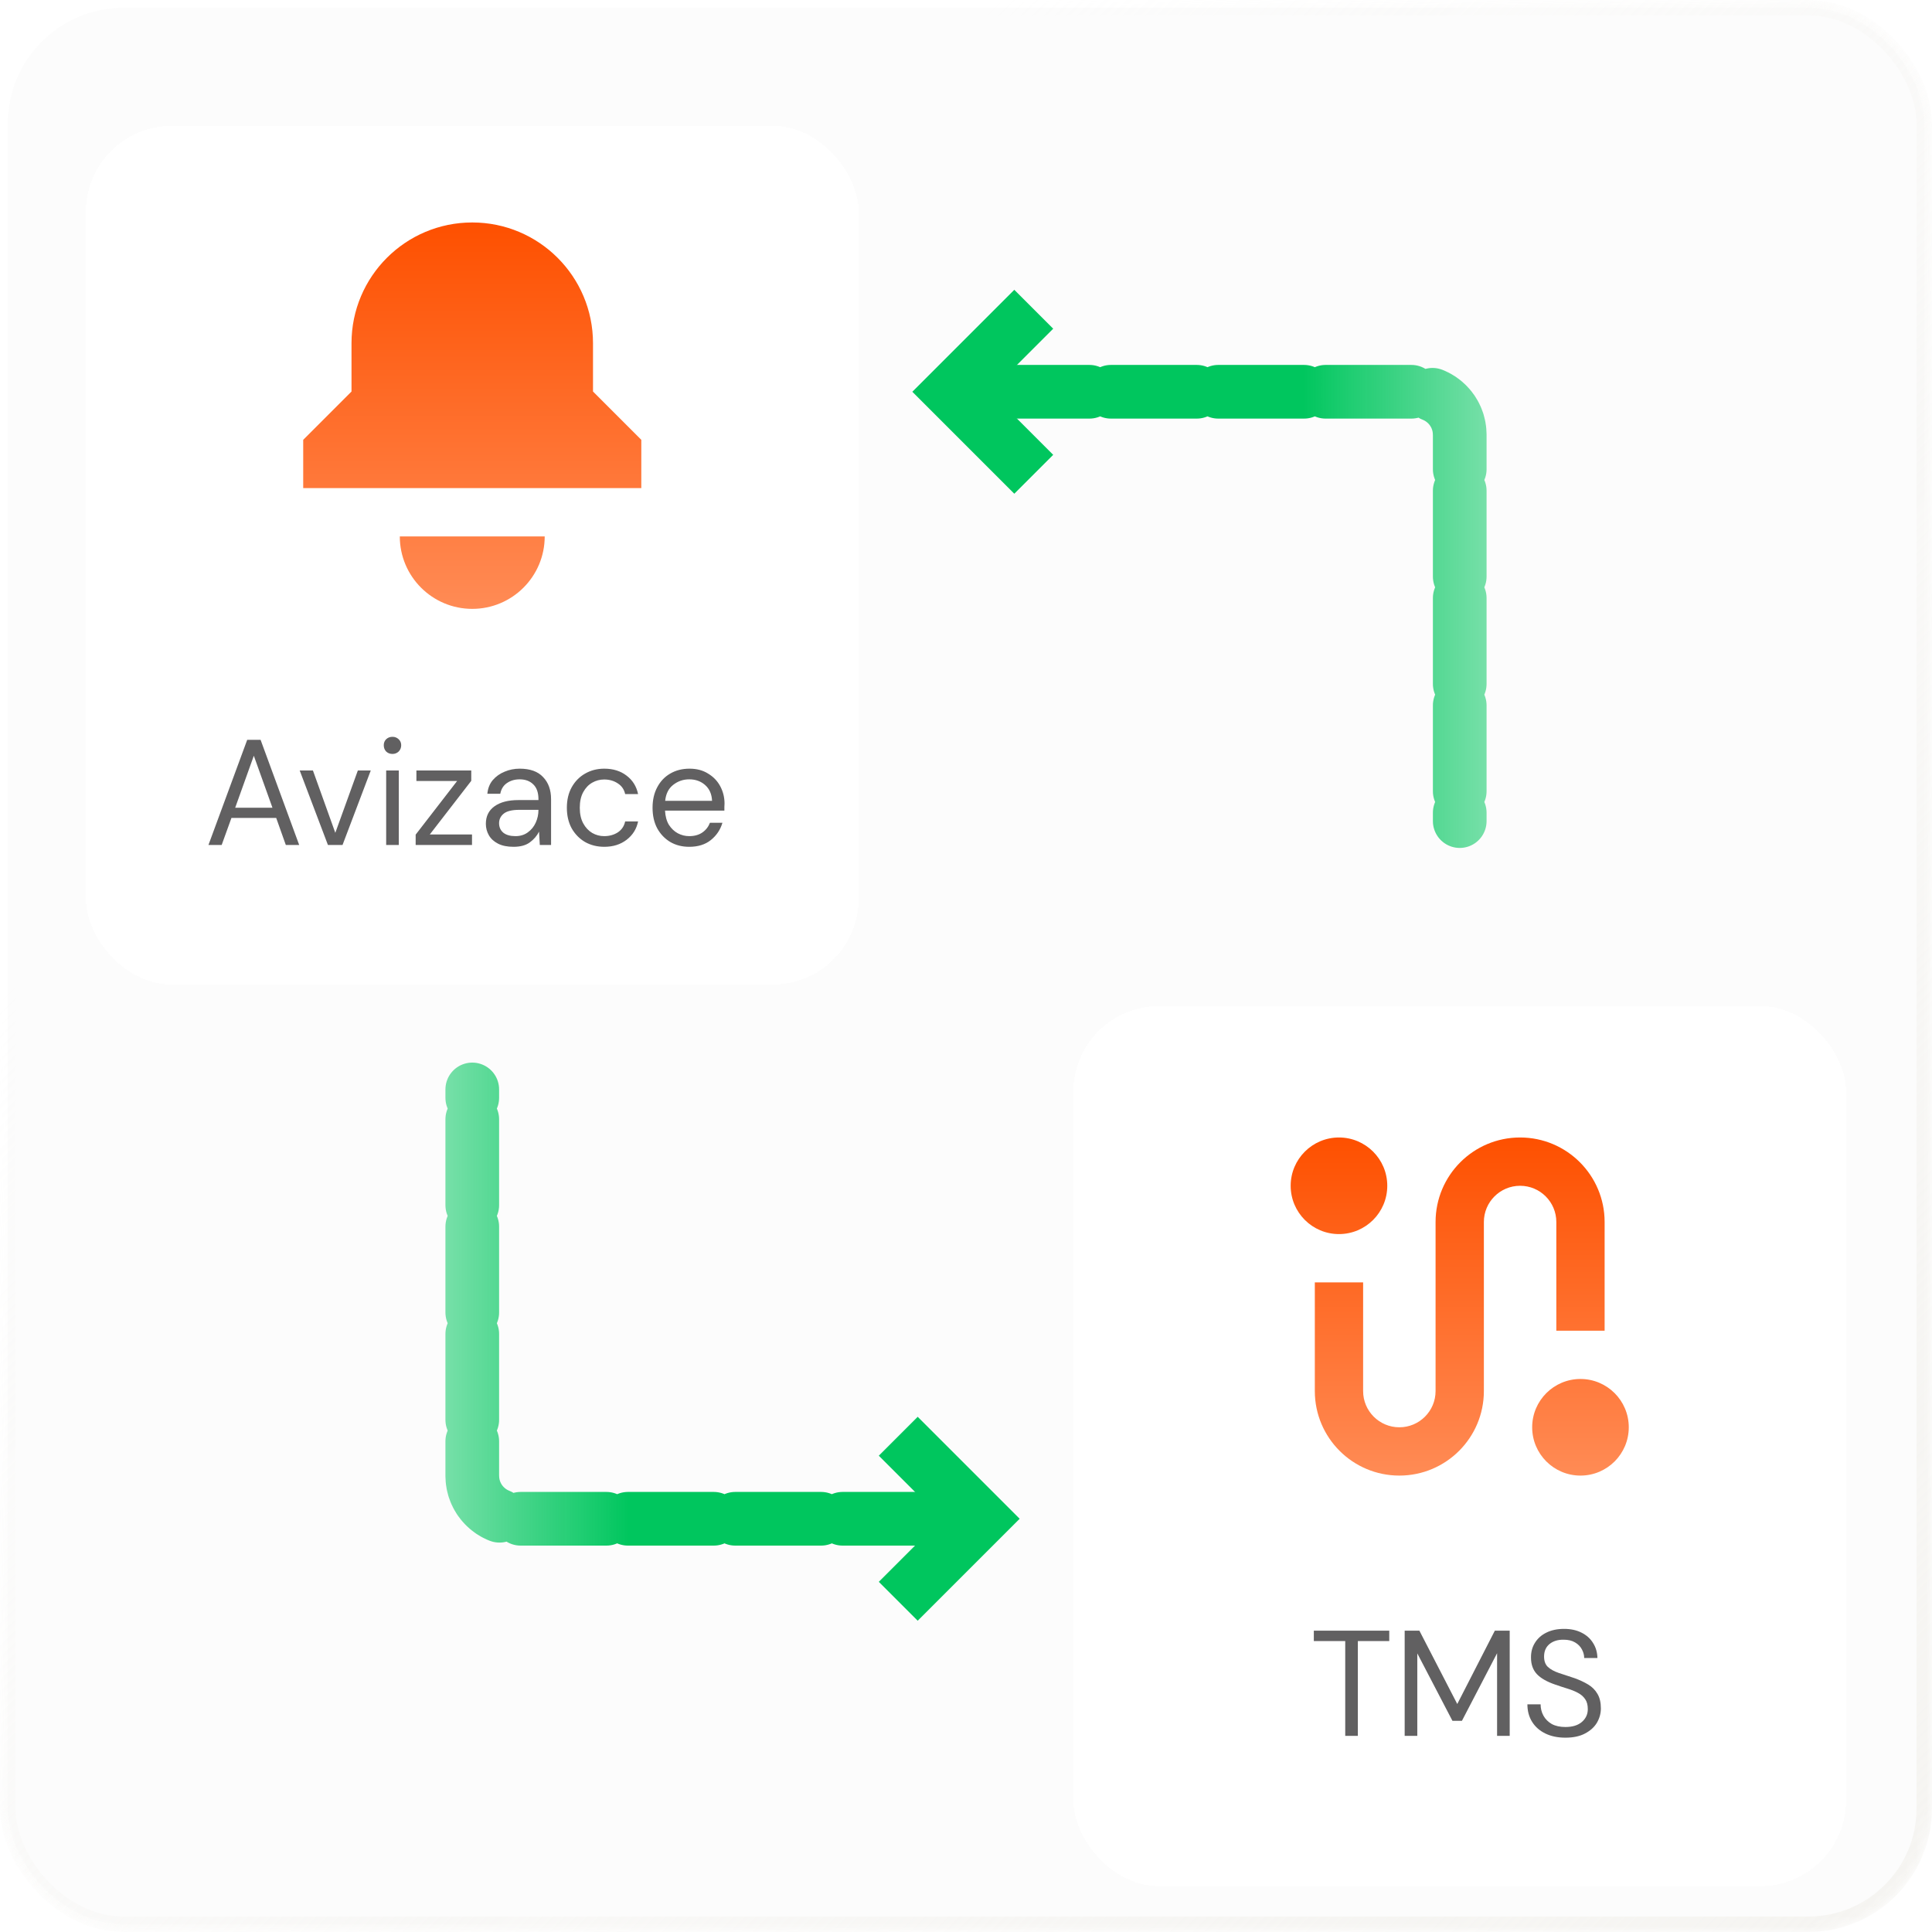 <svg width="180" height="180" viewBox="0 0 180 180" fill="none" xmlns="http://www.w3.org/2000/svg">
<mask id="mask0_2072_26043" style="mask-type:alpha" maskUnits="userSpaceOnUse" x="0" y="0" width="180" height="180">
<rect width="180" height="180" rx="11.52" fill="#FBFBFA"/>
</mask>
<g mask="url(#mask0_2072_26043)">
<rect x="0.72" y="0.72" width="178.56" height="178.56" rx="10.8" fill="#FCFCFC" stroke="url(#paint0_linear_2072_26043)" stroke-width="1.44"/>
<g filter="url(#filter0_d_2072_26043)">
<rect x="8" y="8" width="72" height="80" rx="8" fill="white" shape-rendering="crispEdges"/>
<path d="M43.999 17C37.786 17 32.749 22.037 32.749 28.25V32.75L28.249 37.25V41.75H59.749V37.25L55.249 32.75V28.25C55.249 22.037 50.212 17 43.999 17Z" fill="url(#paint1_linear_2072_26043)"/>
<path d="M37.249 46.25C37.249 49.978 40.271 53 43.999 53C47.727 53 50.749 49.978 50.749 46.25H37.249Z" fill="url(#paint2_linear_2072_26043)"/>
<path d="M19.42 75L23.032 65.2H24.278L27.876 75H26.63L25.734 72.48H21.562L20.652 75H19.42ZM21.912 71.528H25.384L23.648 66.684L21.912 71.528ZM30.554 75L27.922 68.056H29.154L31.24 73.866L33.34 68.056H34.544L31.912 75H30.554ZM36.567 66.516C36.333 66.516 36.137 66.441 35.979 66.292C35.829 66.133 35.755 65.937 35.755 65.704C35.755 65.48 35.829 65.293 35.979 65.144C36.137 64.995 36.333 64.92 36.567 64.92C36.791 64.92 36.982 64.995 37.141 65.144C37.299 65.293 37.379 65.48 37.379 65.704C37.379 65.937 37.299 66.133 37.141 66.292C36.982 66.441 36.791 66.516 36.567 66.516ZM35.979 75V68.056H37.155V75H35.979ZM38.726 75V74.034L42.59 69.036H38.796V68.056H43.906V69.022L40.042 74.02H43.976V75H38.726ZM47.842 75.168C47.264 75.168 46.783 75.07 46.4 74.874C46.018 74.678 45.733 74.417 45.546 74.09C45.36 73.763 45.266 73.409 45.266 73.026C45.266 72.317 45.537 71.771 46.078 71.388C46.62 71.005 47.357 70.814 48.29 70.814H50.166V70.73C50.166 70.123 50.008 69.666 49.69 69.358C49.373 69.041 48.948 68.882 48.416 68.882C47.959 68.882 47.562 68.999 47.226 69.232C46.9 69.456 46.694 69.787 46.61 70.226H45.406C45.453 69.722 45.621 69.297 45.91 68.952C46.209 68.607 46.578 68.345 47.016 68.168C47.455 67.981 47.922 67.888 48.416 67.888C49.387 67.888 50.115 68.149 50.6 68.672C51.095 69.185 51.342 69.871 51.342 70.73V75H50.292L50.222 73.754C50.026 74.146 49.737 74.482 49.354 74.762C48.981 75.033 48.477 75.168 47.842 75.168ZM48.024 74.174C48.472 74.174 48.855 74.057 49.172 73.824C49.499 73.591 49.746 73.287 49.914 72.914C50.082 72.541 50.166 72.149 50.166 71.738V71.724H48.388C47.698 71.724 47.208 71.845 46.918 72.088C46.638 72.321 46.498 72.615 46.498 72.97C46.498 73.334 46.629 73.628 46.89 73.852C47.161 74.067 47.539 74.174 48.024 74.174ZM56.299 75.168C55.636 75.168 55.039 75.019 54.507 74.72C53.984 74.412 53.569 73.987 53.261 73.446C52.962 72.895 52.813 72.256 52.813 71.528C52.813 70.8 52.962 70.165 53.261 69.624C53.569 69.073 53.984 68.649 54.507 68.35C55.039 68.042 55.636 67.888 56.299 67.888C57.12 67.888 57.811 68.103 58.371 68.532C58.94 68.961 59.299 69.535 59.449 70.254H58.245C58.151 69.825 57.923 69.493 57.559 69.26C57.195 69.017 56.77 68.896 56.285 68.896C55.893 68.896 55.524 68.994 55.179 69.19C54.833 69.386 54.553 69.68 54.339 70.072C54.124 70.464 54.017 70.949 54.017 71.528C54.017 72.107 54.124 72.592 54.339 72.984C54.553 73.376 54.833 73.675 55.179 73.88C55.524 74.076 55.893 74.174 56.285 74.174C56.77 74.174 57.195 74.057 57.559 73.824C57.923 73.581 58.151 73.241 58.245 72.802H59.449C59.309 73.502 58.954 74.071 58.385 74.51C57.815 74.949 57.12 75.168 56.299 75.168ZM64.213 75.168C63.55 75.168 62.962 75.019 62.449 74.72C61.936 74.412 61.53 73.987 61.231 73.446C60.942 72.905 60.797 72.265 60.797 71.528C60.797 70.8 60.942 70.165 61.231 69.624C61.52 69.073 61.922 68.649 62.435 68.35C62.958 68.042 63.56 67.888 64.241 67.888C64.913 67.888 65.492 68.042 65.977 68.35C66.472 68.649 66.85 69.045 67.111 69.54C67.372 70.035 67.503 70.567 67.503 71.136C67.503 71.239 67.498 71.341 67.489 71.444C67.489 71.547 67.489 71.663 67.489 71.794H61.959C61.987 72.326 62.108 72.769 62.323 73.124C62.547 73.469 62.822 73.731 63.149 73.908C63.485 74.085 63.84 74.174 64.213 74.174C64.698 74.174 65.104 74.062 65.431 73.838C65.758 73.614 65.996 73.311 66.145 72.928H67.307C67.12 73.572 66.761 74.109 66.229 74.538C65.706 74.958 65.034 75.168 64.213 75.168ZM64.213 68.882C63.653 68.882 63.154 69.055 62.715 69.4C62.286 69.736 62.038 70.231 61.973 70.884H66.341C66.313 70.259 66.098 69.769 65.697 69.414C65.296 69.059 64.801 68.882 64.213 68.882Z" fill="#616061"/>
</g>
<g filter="url(#filter1_d_2072_26043)">
<rect x="100" y="90" width="72" height="82" rx="8" fill="white" shape-rendering="crispEdges"/>
<path d="M129.249 106.75C129.249 109.235 127.234 111.25 124.749 111.25C122.264 111.25 120.249 109.235 120.249 106.75C120.249 104.265 122.264 102.25 124.749 102.25C127.234 102.25 129.249 104.265 129.249 106.75Z" fill="url(#paint3_linear_2072_26043)"/>
<path d="M151.749 129.25C151.749 131.735 149.734 133.75 147.249 133.75C144.764 133.75 142.749 131.735 142.749 129.25C142.749 126.765 144.764 124.75 147.249 124.75C149.734 124.75 151.749 126.765 151.749 129.25Z" fill="url(#paint4_linear_2072_26043)"/>
<path d="M138.249 110.125C138.249 108.261 139.76 106.75 141.624 106.75C143.488 106.75 144.999 108.261 144.999 110.125V120.25H149.499V110.125C149.499 105.776 145.973 102.25 141.624 102.25C137.275 102.25 133.749 105.776 133.749 110.125V125.875C133.749 127.739 132.238 129.25 130.374 129.25C128.51 129.25 126.999 127.739 126.999 125.875V115.75H122.499V125.875C122.499 130.224 126.025 133.75 130.374 133.75C134.723 133.75 138.249 130.224 138.249 125.875V110.125Z" fill="url(#paint5_linear_2072_26043)"/>
<path d="M125.332 158V149.166H122.406V148.2H129.434V149.166H126.508V158H125.332ZM130.87 158V148.2H132.242L135.77 155.032L139.27 148.2H140.656V158H139.48V150.3L136.204 156.6H135.322L132.046 150.314V158H130.87ZM145.846 158.168C145.127 158.168 144.502 158.037 143.97 157.776C143.438 157.515 143.027 157.151 142.738 156.684C142.448 156.217 142.304 155.676 142.304 155.06H143.535C143.535 155.443 143.624 155.797 143.802 156.124C143.979 156.441 144.236 156.698 144.572 156.894C144.917 157.081 145.342 157.174 145.846 157.174C146.508 157.174 147.022 157.015 147.386 156.698C147.75 156.381 147.932 155.984 147.932 155.508C147.932 155.116 147.848 154.803 147.68 154.57C147.512 154.327 147.283 154.131 146.994 153.982C146.714 153.833 146.387 153.702 146.014 153.59C145.65 153.478 145.267 153.352 144.866 153.212C144.11 152.951 143.55 152.629 143.186 152.246C142.822 151.854 142.64 151.345 142.64 150.72C142.63 150.197 142.752 149.735 143.004 149.334C143.256 148.923 143.61 148.606 144.068 148.382C144.534 148.149 145.085 148.032 145.72 148.032C146.345 148.032 146.886 148.149 147.344 148.382C147.81 148.615 148.17 148.937 148.422 149.348C148.683 149.759 148.818 150.225 148.828 150.748H147.596C147.596 150.477 147.526 150.211 147.386 149.95C147.246 149.679 147.031 149.46 146.742 149.292C146.462 149.124 146.107 149.04 145.678 149.04C145.146 149.031 144.707 149.166 144.362 149.446C144.026 149.726 143.858 150.113 143.858 150.608C143.858 151.028 143.974 151.35 144.208 151.574C144.45 151.798 144.786 151.985 145.216 152.134C145.645 152.274 146.14 152.437 146.7 152.624C147.166 152.792 147.586 152.988 147.96 153.212C148.333 153.436 148.622 153.725 148.828 154.08C149.042 154.435 149.15 154.887 149.15 155.438C149.15 155.905 149.028 156.348 148.786 156.768C148.543 157.179 148.174 157.515 147.68 157.776C147.194 158.037 146.583 158.168 145.846 158.168Z" fill="#616061"/>
</g>
<path fill-rule="evenodd" clip-rule="evenodd" d="M92.248 36.5L98.124 30.624L94.5 27L85 36.5L94.5 46L98.124 42.376L92.248 36.5Z" fill="#00C65E"/>
<path d="M93.5 36.5H132C134.209 36.5 136 38.291 136 40.5V76.5" stroke="url(#paint6_linear_2072_26043)" stroke-width="5" stroke-linecap="round" stroke-dasharray="8 2"/>
<path fill-rule="evenodd" clip-rule="evenodd" d="M87.752 141.5L81.876 135.624L85.5 132L95 141.5L85.5 151L81.876 147.376L87.752 141.5Z" fill="#00C65E"/>
<path d="M86.5 141.5H48C45.791 141.5 44 139.709 44 137.5V101.5" stroke="url(#paint7_linear_2072_26043)" stroke-width="5" stroke-linecap="round" stroke-dasharray="8 2"/>
</g>
<defs>
<filter id="filter0_d_2072_26043" x="-14.36" y="-10.633" width="116.72" height="124.72" filterUnits="userSpaceOnUse" color-interpolation-filters="sRGB">
<feFlood flood-opacity="0" result="BackgroundImageFix"/>
<feColorMatrix in="SourceAlpha" type="matrix" values="0 0 0 0 0 0 0 0 0 0 0 0 0 0 0 0 0 0 127 0" result="hardAlpha"/>
<feOffset dy="3.727"/>
<feGaussianBlur stdDeviation="11.18"/>
<feComposite in2="hardAlpha" operator="out"/>
<feColorMatrix type="matrix" values="0 0 0 0 0.996 0 0 0 0 0.314 0 0 0 0 0 0 0 0 0.1 0"/>
<feBlend mode="normal" in2="BackgroundImageFix" result="effect1_dropShadow_2072_26043"/>
<feBlend mode="normal" in="SourceGraphic" in2="effect1_dropShadow_2072_26043" result="shape"/>
</filter>
<filter id="filter1_d_2072_26043" x="77.64" y="71.367" width="116.72" height="126.72" filterUnits="userSpaceOnUse" color-interpolation-filters="sRGB">
<feFlood flood-opacity="0" result="BackgroundImageFix"/>
<feColorMatrix in="SourceAlpha" type="matrix" values="0 0 0 0 0 0 0 0 0 0 0 0 0 0 0 0 0 0 127 0" result="hardAlpha"/>
<feOffset dy="3.727"/>
<feGaussianBlur stdDeviation="11.18"/>
<feComposite in2="hardAlpha" operator="out"/>
<feColorMatrix type="matrix" values="0 0 0 0 0.996 0 0 0 0 0.314 0 0 0 0 0 0 0 0 0.1 0"/>
<feBlend mode="normal" in2="BackgroundImageFix" result="effect1_dropShadow_2072_26043"/>
<feBlend mode="normal" in="SourceGraphic" in2="effect1_dropShadow_2072_26043" result="shape"/>
</filter>
<linearGradient id="paint0_linear_2072_26043" x1="180" y1="180" x2="0" y2="0" gradientUnits="userSpaceOnUse">
<stop stop-color="#F5F4F1"/>
<stop offset="0.745" stop-color="#F5F4F1" stop-opacity="0"/>
</linearGradient>
<linearGradient id="paint1_linear_2072_26043" x1="43.999" y1="17" x2="43.999" y2="53" gradientUnits="userSpaceOnUse">
<stop stop-color="#FE5000"/>
<stop offset="1" stop-color="#FF8B55"/>
</linearGradient>
<linearGradient id="paint2_linear_2072_26043" x1="43.999" y1="17" x2="43.999" y2="53" gradientUnits="userSpaceOnUse">
<stop stop-color="#FE5000"/>
<stop offset="1" stop-color="#FF8B55"/>
</linearGradient>
<linearGradient id="paint3_linear_2072_26043" x1="135.999" y1="102.25" x2="135.999" y2="133.75" gradientUnits="userSpaceOnUse">
<stop stop-color="#FE5000"/>
<stop offset="1" stop-color="#FF8B55"/>
</linearGradient>
<linearGradient id="paint4_linear_2072_26043" x1="135.999" y1="102.25" x2="135.999" y2="133.75" gradientUnits="userSpaceOnUse">
<stop stop-color="#FE5000"/>
<stop offset="1" stop-color="#FF8B55"/>
</linearGradient>
<linearGradient id="paint5_linear_2072_26043" x1="135.999" y1="102.25" x2="135.999" y2="133.75" gradientUnits="userSpaceOnUse">
<stop stop-color="#FE5000"/>
<stop offset="1" stop-color="#FF8B55"/>
</linearGradient>
<linearGradient id="paint6_linear_2072_26043" x1="94.5" y1="36.5" x2="158" y2="36.5" gradientUnits="userSpaceOnUse">
<stop offset="0.423" stop-color="#00C65E"/>
<stop offset="1" stop-color="#00C65E" stop-opacity="0"/>
</linearGradient>
<linearGradient id="paint7_linear_2072_26043" x1="85.5" y1="141.5" x2="22" y2="141.5" gradientUnits="userSpaceOnUse">
<stop offset="0.423" stop-color="#00C65E"/>
<stop offset="1" stop-color="#00C65E" stop-opacity="0"/>
</linearGradient>
</defs>
</svg>
